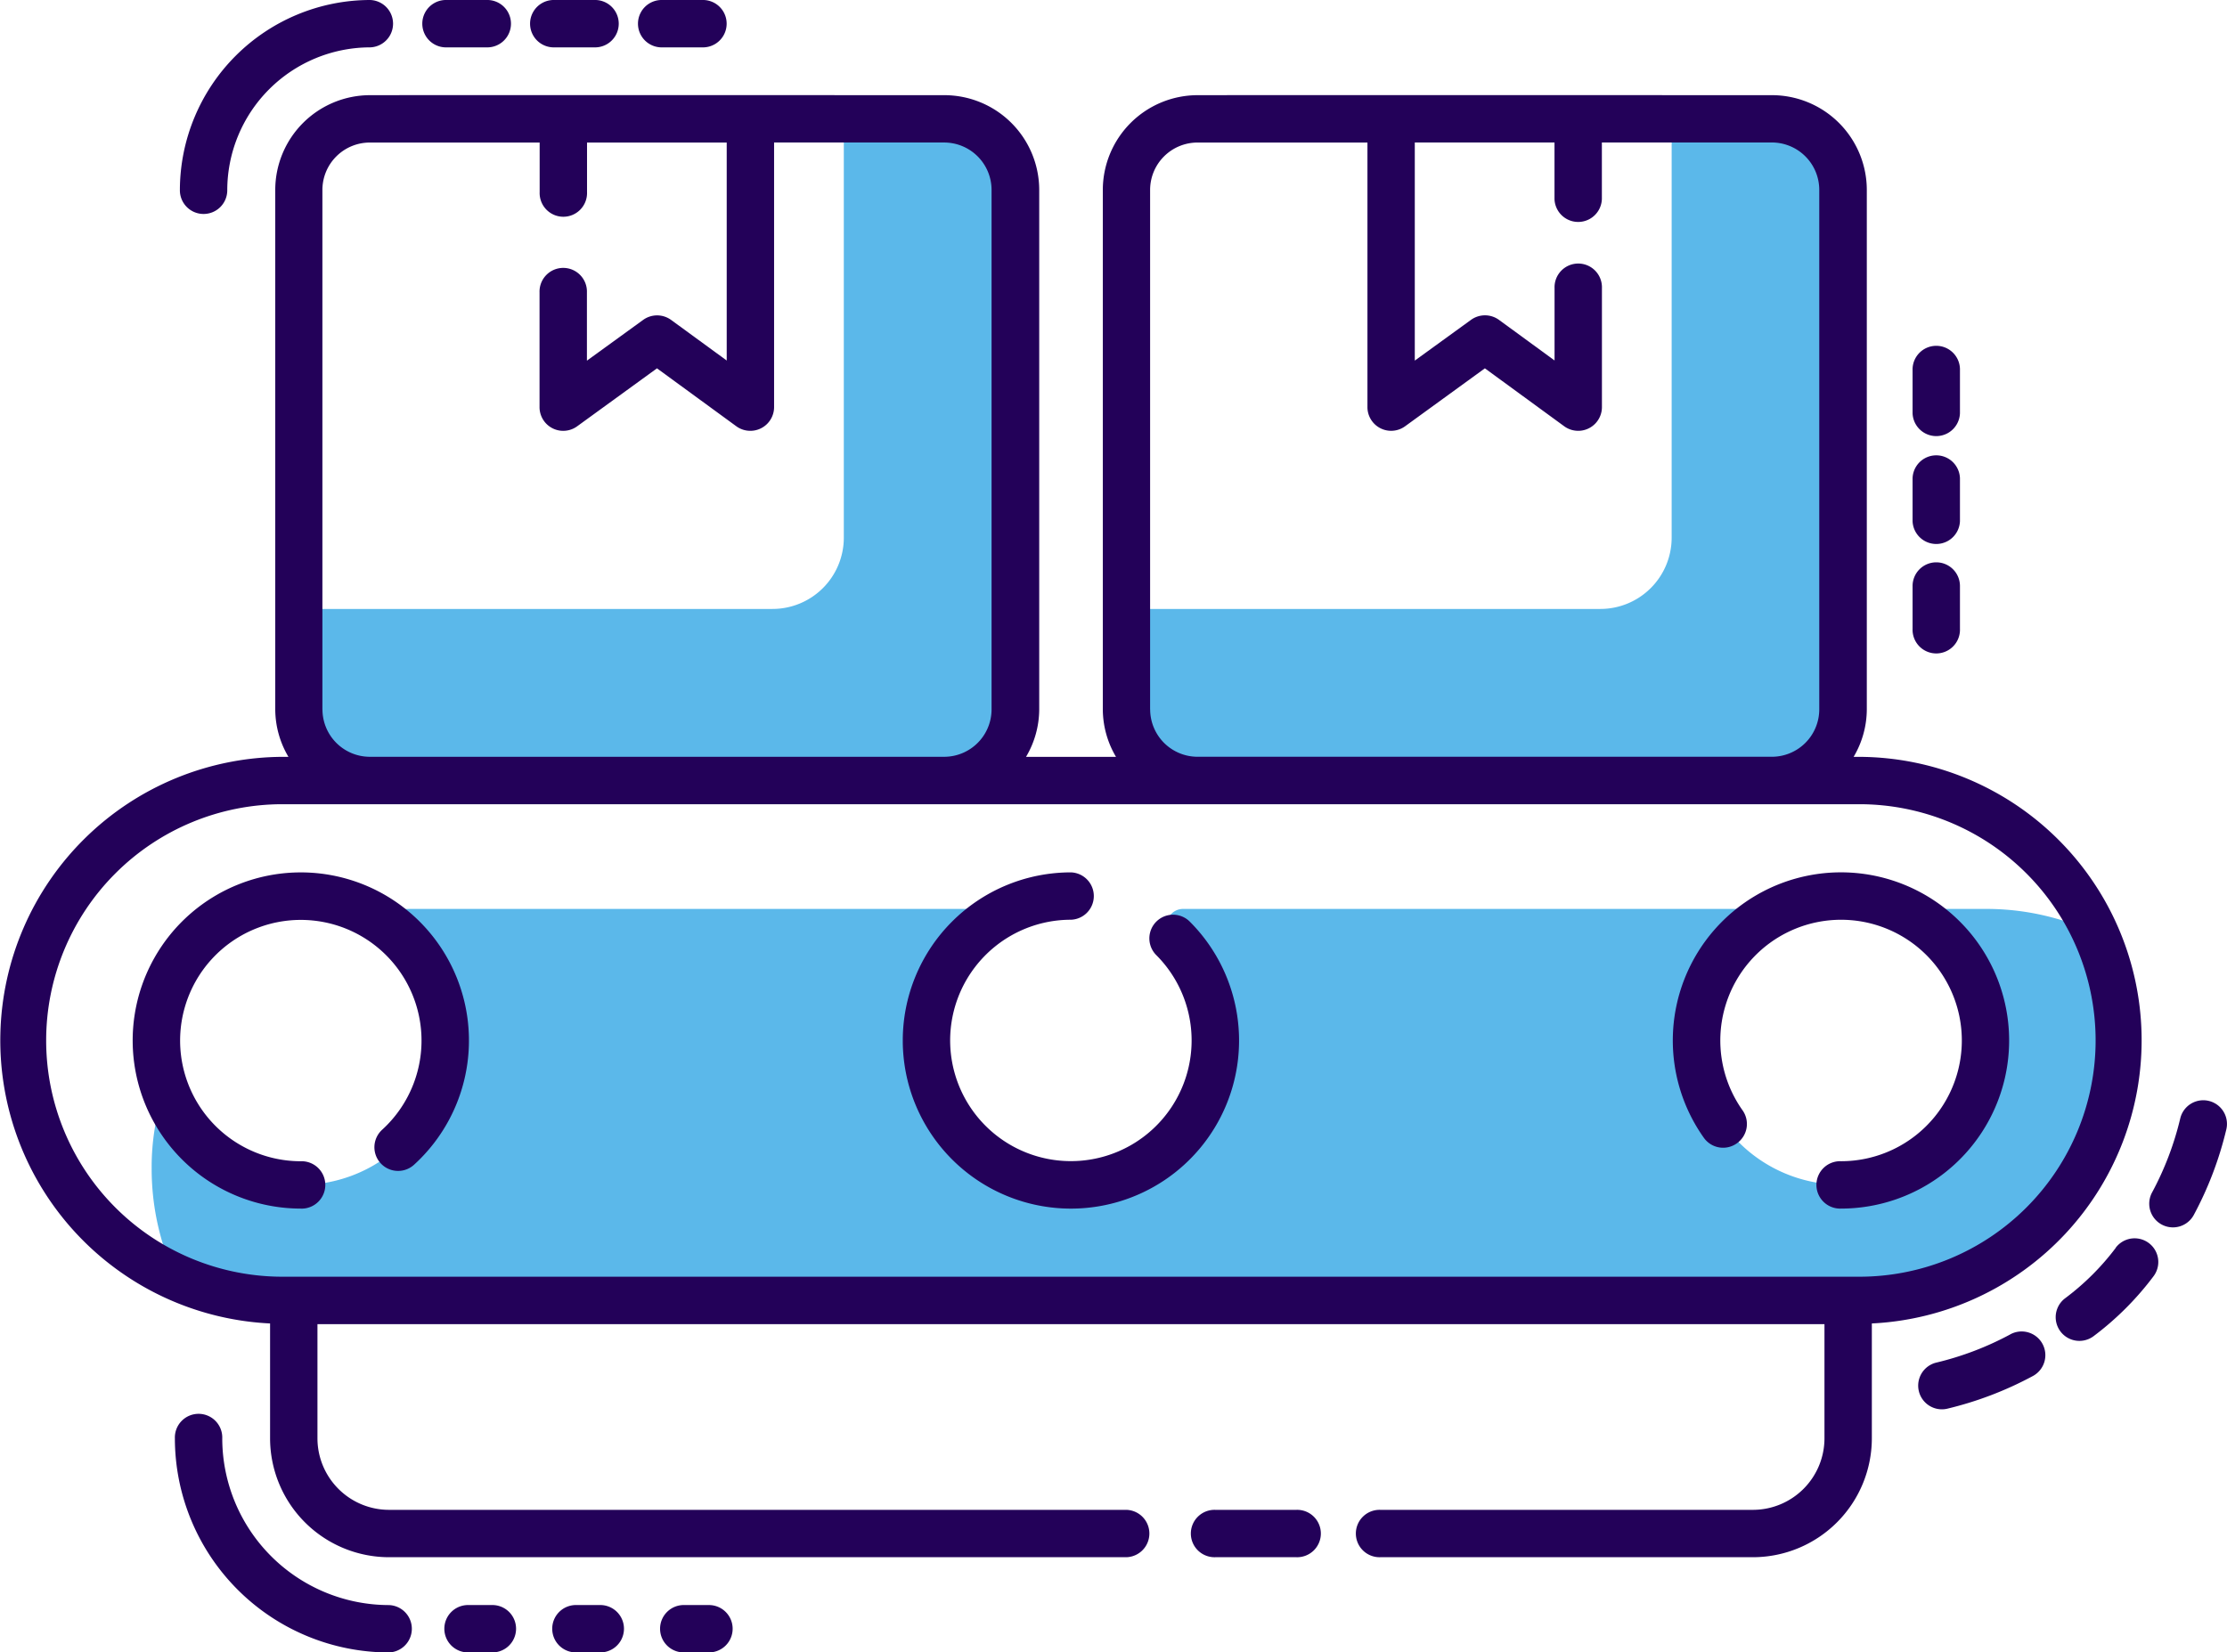 <svg xmlns="http://www.w3.org/2000/svg" width="79.208" height="58.787" viewBox="0 0 79.208 58.787">
  <g id="Group_1482" data-name="Group 1482" transform="translate(-182.053 -1362.347)">
    <g id="Group_1481" data-name="Group 1481" transform="translate(187.447 1366.571)">
      <g id="Group_1478" data-name="Group 1478" transform="translate(5.232 0)">
        <path id="Path_2765" data-name="Path 2765" d="M242.981,1378.978v18.473a2.547,2.547,0,0,1-2.54,2.54h-20.4a2.547,2.547,0,0,1-2.539-2.54v-3.573h16.846a2.536,2.536,0,0,0,2.539-2.54v-14.9h3.556a2.752,2.752,0,0,1,.389.034A2.534,2.534,0,0,1,242.981,1378.978Z" transform="translate(-217.501 -1376.438)" fill="#5bb8ea"/>
      </g>
      <g id="Group_1479" data-name="Group 1479" transform="translate(34.674 0)">
        <path id="Path_2766" data-name="Path 2766" d="M341.2,1378.978v18.473a2.547,2.547,0,0,1-2.54,2.54h-20.4a2.547,2.547,0,0,1-2.54-2.54v-3.573h16.846a2.536,2.536,0,0,0,2.539-2.54v-14.9h3.556A2.536,2.536,0,0,1,341.2,1378.978Z" transform="translate(-315.717 -1376.438)" fill="#5bb8ea"/>
      </g>
      <g id="Group_1480" data-name="Group 1480" transform="translate(0 28.108)">
        <path id="Path_2767" data-name="Path 2767" d="M269.988,1474.9a9.25,9.25,0,0,1-9.244,9.245H204.738a9.115,9.115,0,0,1-3.843-.847,9.121,9.121,0,0,1-.847-3.844,8.459,8.459,0,0,1,.474-2.862,5.131,5.131,0,1,0,7.212-6.248,9.531,9.531,0,0,1,1.558-.135h21.349a5.143,5.143,0,1,0,5.7,1.021.586.586,0,0,1,.39-1.021h21.3a5.13,5.13,0,1,0,4.2,0H265.3a9.117,9.117,0,0,1,3.843.847A9.121,9.121,0,0,1,269.988,1474.9Z" transform="translate(-200.048 -1470.205)" fill="#5bb8ea"/>
      </g>
    </g>
    <path id="Path_2768" data-name="Path 2768" d="M438.631,1497.006a12.567,12.567,0,0,0,1.161-3.051.842.842,0,0,0-1.639-.389,10.855,10.855,0,0,1-1.006,2.64.843.843,0,0,0,1.484.8Z" transform="translate(-178.555 -91.428)" fill="#230159"/>
    <path id="Path_2769" data-name="Path 2769" d="M412.886,1520.483a10.85,10.85,0,0,1-2.64,1.005.843.843,0,0,0,.39,1.64,12.572,12.572,0,0,0,3.048-1.161.843.843,0,1,0-.8-1.484Z" transform="translate(-159.335 -110.662)" fill="#230159"/>
    <path id="Path_2770" data-name="Path 2770" d="M428.108,1509.647a8.961,8.961,0,0,1-1.8,1.794.843.843,0,1,0,1.01,1.35,10.645,10.645,0,0,0,2.133-2.133.842.842,0,1,0-1.348-1.011Z" transform="translate(-170.802 -102.908)" fill="#230159"/>
    <path id="Path_2771" data-name="Path 2771" d="M191.659,1417.336v4.086a4.234,4.234,0,0,0,4.229,4.23h26.231a.843.843,0,0,0,0-1.685H195.888a2.547,2.547,0,0,1-2.544-2.544v-4.063h53.6v4.063a2.547,2.547,0,0,1-2.544,2.544H231.149a.843.843,0,1,0,0,1.685H244.4a4.234,4.234,0,0,0,4.229-4.23v-4.086a10.085,10.085,0,0,0-.441-20.158h-.207a3.33,3.33,0,0,0,.469-1.685v-18.484a3.375,3.375,0,0,0-3.371-3.371c-18.058-.006-20.6,0-20.431,0a3.375,3.375,0,0,0-3.371,3.371v18.484a3.332,3.332,0,0,0,.469,1.685h-3.2a3.332,3.332,0,0,0,.469-1.685v-18.484a3.375,3.375,0,0,0-3.371-3.371c-18.062-.006-20.6,0-20.431,0a3.374,3.374,0,0,0-3.37,3.371v18.484a3.329,3.329,0,0,0,.469,1.685H192.1a10.085,10.085,0,0,0-.441,20.158Zm31.3-21.844v-18.484a1.687,1.687,0,0,1,1.685-1.685h6.045v9.414a.843.843,0,0,0,1.338.681l2.839-2.062,2.823,2.062a.844.844,0,0,0,1.34-.681V1380.5a.843.843,0,1,0-1.685,0v2.576l-1.978-1.445a.847.847,0,0,0-.993,0l-2,1.45v-7.76h4.969v2.013a.843.843,0,0,0,1.685,0v-2.013h6.047a1.687,1.687,0,0,1,1.685,1.685v18.484a1.687,1.687,0,0,1-1.685,1.685H224.647A1.687,1.687,0,0,1,222.961,1395.493Zm-29.439,0v-18.484a1.687,1.687,0,0,1,1.685-1.685h6.042v1.768a.843.843,0,1,0,1.685,0v-1.768H207.9v7.755l-1.979-1.445a.847.847,0,0,0-.993,0l-2,1.45v-2.428a.843.843,0,1,0-1.685,0v4.082a.842.842,0,0,0,1.338.681l2.839-2.062,2.823,2.062a.845.845,0,0,0,.5.161.844.844,0,0,0,.842-.843v-9.414h6.05a1.687,1.687,0,0,1,1.685,1.685v18.484a1.687,1.687,0,0,1-1.685,1.685H195.208A1.687,1.687,0,0,1,193.522,1395.493Zm-1.423,3.371h56.086a8.405,8.405,0,0,1,0,16.81H192.1a8.405,8.405,0,0,1,0-16.81Z" transform="translate(0 -7.905)" fill="#230159"/>
    <path id="Path_2772" data-name="Path 2772" d="M204.239,1369.959a.842.842,0,0,0,.843-.843,5.089,5.089,0,0,1,5.083-5.084.843.843,0,0,0,0-1.685,6.776,6.776,0,0,0-6.768,6.769A.842.842,0,0,0,204.239,1369.959Z" transform="translate(-14.946 0)" fill="#230159"/>
    <path id="Path_2773" data-name="Path 2773" d="M232.906,1364.032h1.526a.843.843,0,0,0,0-1.685h-1.526a.843.843,0,0,0,0,1.685Z" transform="translate(-35.019 0)" fill="#230159"/>
    <path id="Path_2774" data-name="Path 2774" d="M245.7,1362.347a.843.843,0,0,0,0,1.685h1.526a.843.843,0,0,0,0-1.685Z" transform="translate(-43.98 0)" fill="#230159"/>
    <path id="Path_2775" data-name="Path 2775" d="M258.5,1362.347a.843.843,0,0,0,0,1.685h1.526a.843.843,0,0,0,0-1.685Z" transform="translate(-52.942 0)" fill="#230159"/>
    <path id="Path_2776" data-name="Path 2776" d="M204.489,1531.079a.843.843,0,1,0-1.685,0,7.624,7.624,0,0,0,7.614,7.617.843.843,0,0,0,0-1.685A5.937,5.937,0,0,1,204.489,1531.079Z" transform="translate(-14.531 -117.561)" fill="#230159"/>
    <path id="Path_2777" data-name="Path 2777" d="M235.715,1552.834a.843.843,0,1,0,0,1.685h.865a.843.843,0,0,0,0-1.685Z" transform="translate(-36.986 -133.385)" fill="#230159"/>
    <path id="Path_2778" data-name="Path 2778" d="M248.515,1552.834a.843.843,0,1,0,0,1.685h.866a.843.843,0,0,0,0-1.685Z" transform="translate(-45.949 -133.385)" fill="#230159"/>
    <path id="Path_2779" data-name="Path 2779" d="M263.023,1553.677a.842.842,0,0,0-.843-.843h-.866a.843.843,0,1,0,0,1.685h.866A.842.842,0,0,0,263.023,1553.677Z" transform="translate(-54.912 -133.385)" fill="#230159"/>
    <path id="Path_2780" data-name="Path 2780" d="M324.285,1541.535a.843.843,0,1,0,0,1.685h2.88a.843.843,0,1,0,0-1.685Z" transform="translate(-99.005 -125.473)" fill="#230159"/>
    <path id="Path_2781" data-name="Path 2781" d="M295.149,1477.842a5.98,5.98,0,0,0,4.228-10.209.842.842,0,1,0-1.192,1.191,4.294,4.294,0,1,1-3.036-1.259.843.843,0,0,0,0-1.685,5.981,5.981,0,0,0,0,11.962Z" transform="translate(-75.006 -72.497)" fill="#230159"/>
    <path id="Path_2782" data-name="Path 2782" d="M382.821,1475.518a.841.841,0,0,0,.2-1.174,4.295,4.295,0,1,1,3.5,1.812.843.843,0,1,0,0,1.685,5.981,5.981,0,1,0-4.879-2.523A.84.84,0,0,0,382.821,1475.518Z" transform="translate(-138.991 -72.497)" fill="#230159"/>
    <path id="Path_2783" data-name="Path 2783" d="M203.771,1477.842a.843.843,0,1,0,0-1.685,4.293,4.293,0,1,1,2.893-1.12.842.842,0,1,0,1.136,1.244,5.98,5.98,0,1,0-4.028,1.56Z" transform="translate(-11.02 -72.497)" fill="#230159"/>
    <path id="Path_2784" data-name="Path 2784" d="M410.664,1404.327a.843.843,0,1,0-1.685,0v1.526a.843.843,0,0,0,1.685,0Z" transform="translate(-158.901 -28.805)" fill="#230159"/>
    <path id="Path_2785" data-name="Path 2785" d="M410.664,1417.131a.843.843,0,0,0-1.685,0v1.526a.843.843,0,0,0,1.685,0Z" transform="translate(-158.901 -37.771)" fill="#230159"/>
    <path id="Path_2786" data-name="Path 2786" d="M409.822,1429.085a.842.842,0,0,0-.843.843v1.526a.843.843,0,1,0,1.685,0v-1.526A.842.842,0,0,0,409.822,1429.085Z" transform="translate(-158.901 -46.732)" fill="#230159"/>
  </g>
</svg>
